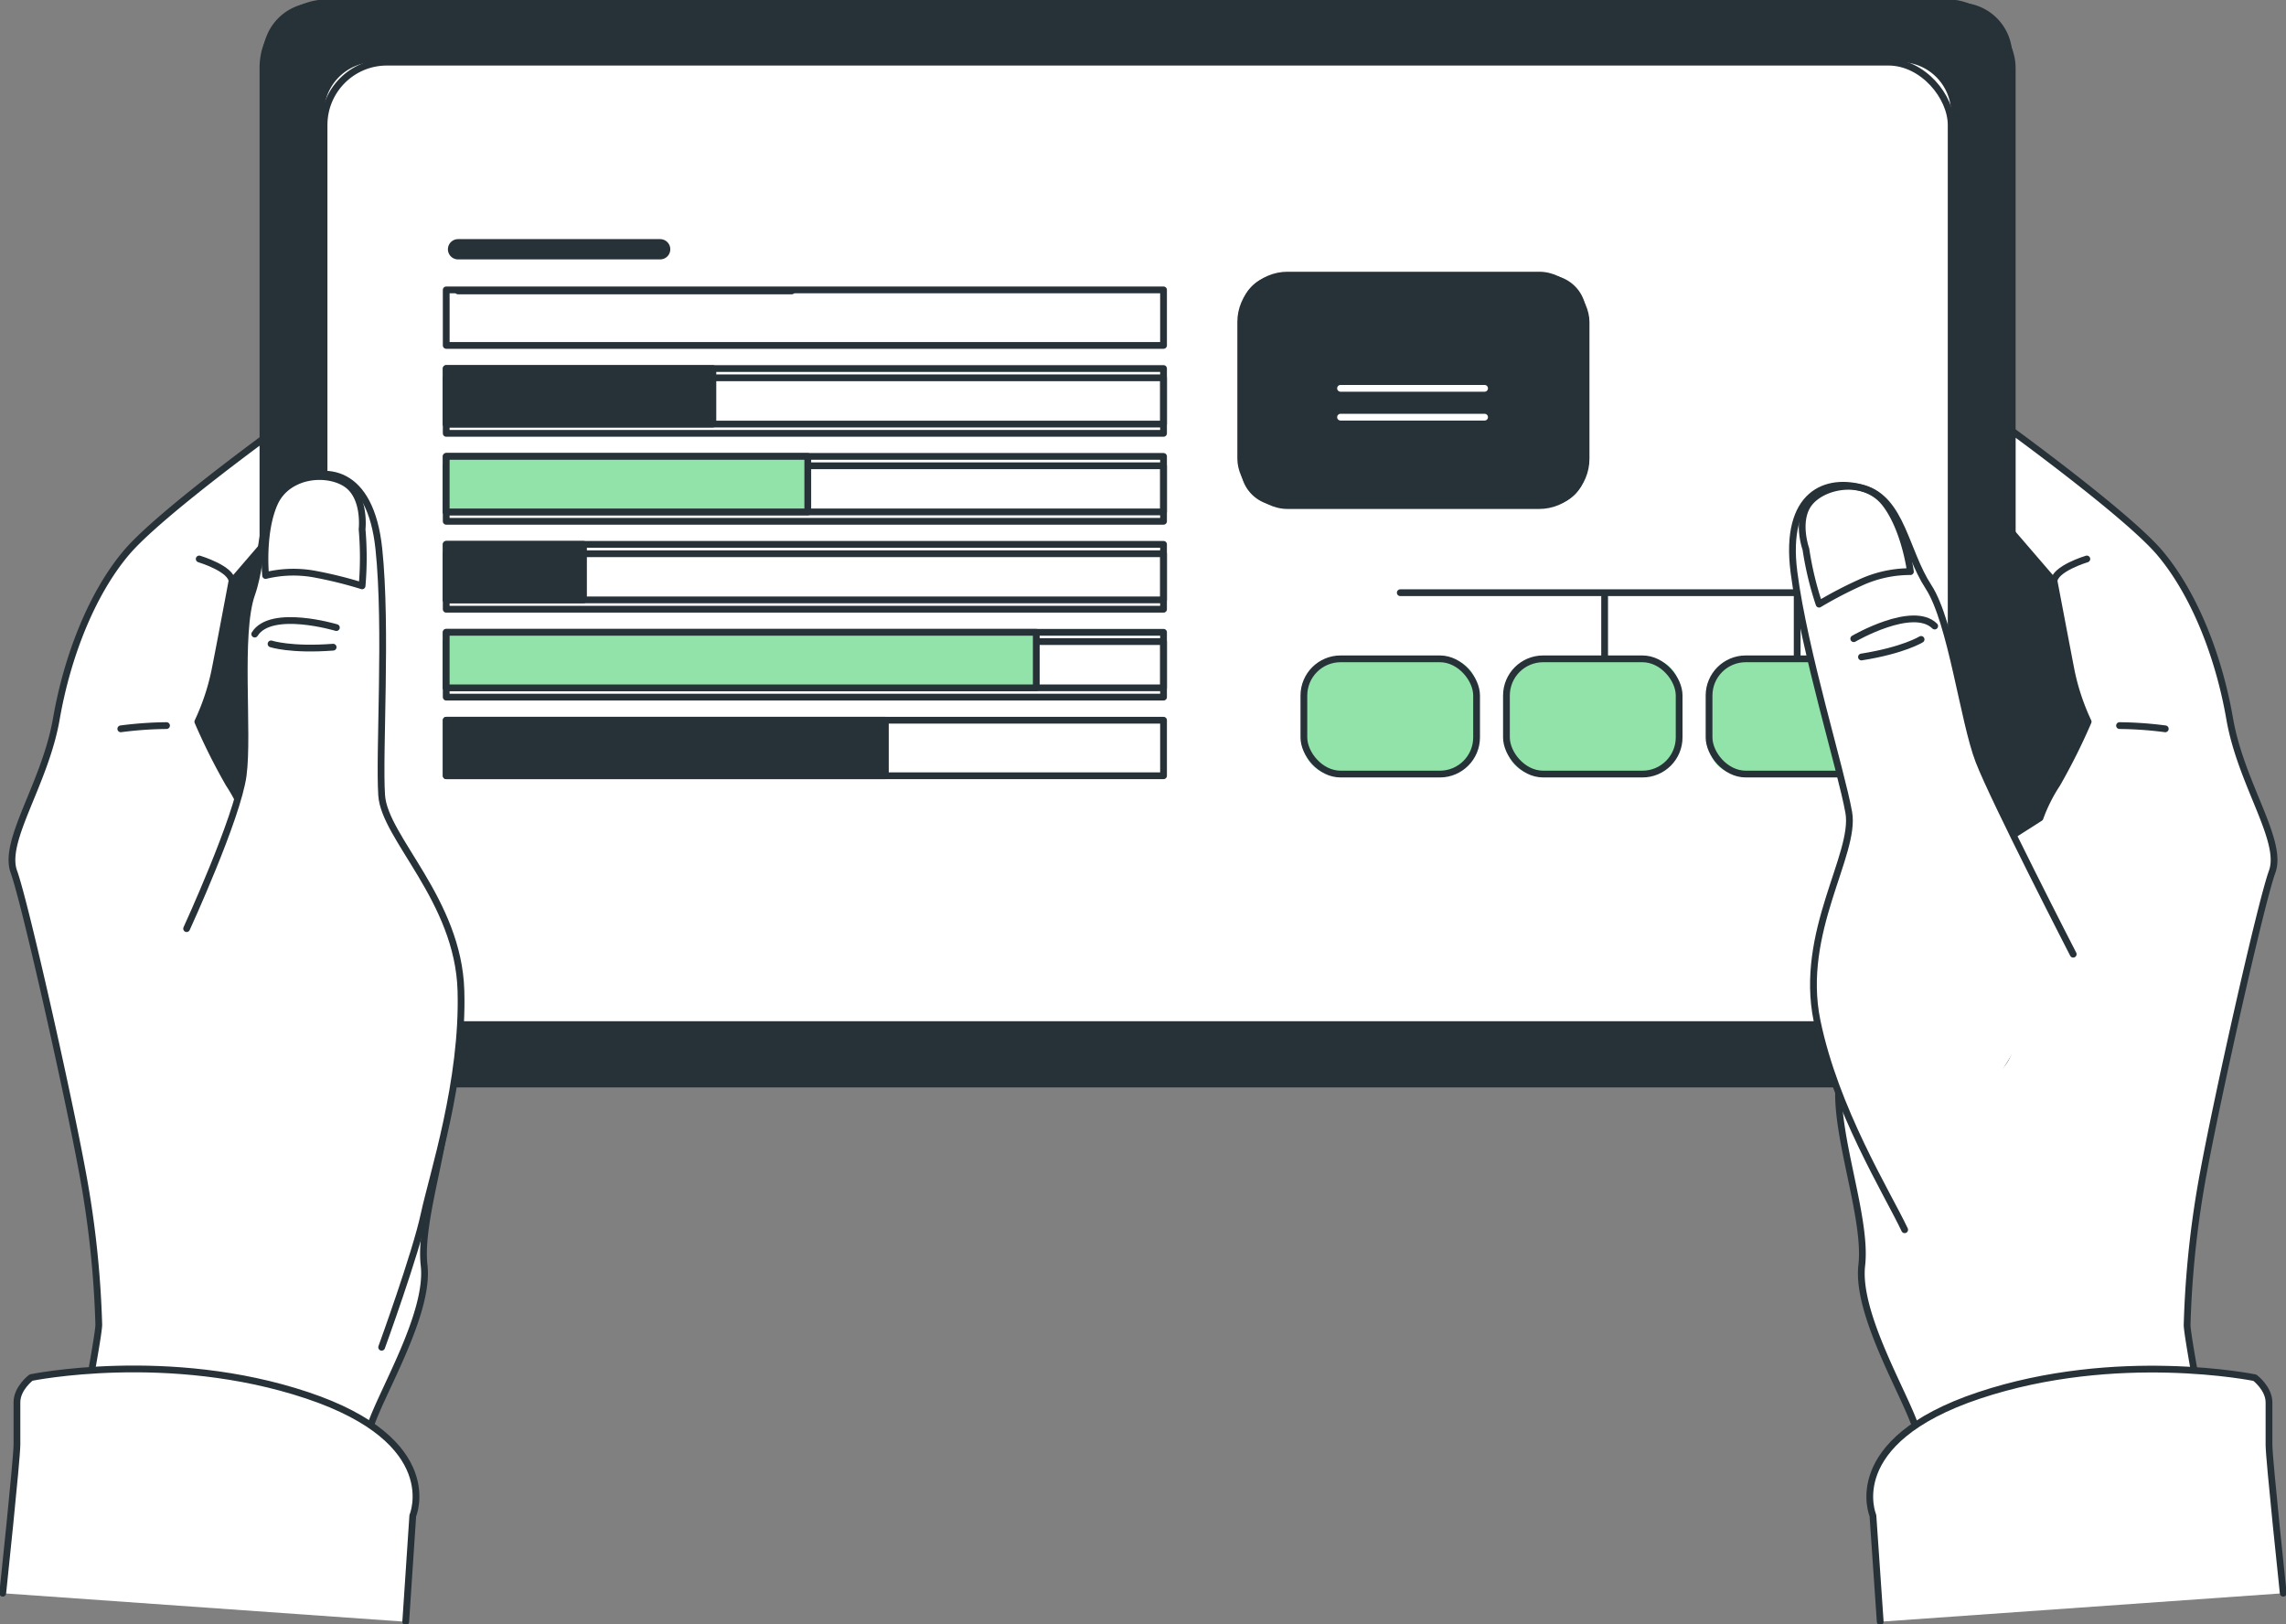 <svg xmlns="http://www.w3.org/2000/svg" xmlns:xlink="http://www.w3.org/1999/xlink" viewBox="0 0 338 240.182">
  <rect x="0" y="0" width="338" height="240.182" fill="#808080" stroke="none"/>
  <defs>
    <clipPath id="clip-path">
      <rect id="Rechteck_4408" data-name="Rechteck 4408" width="338" height="240.182" fill="none"/>
    </clipPath>
  </defs>
  <g id="Gruppe_2619" data-name="Gruppe 2619" clip-path="url(#clip-path)">
    <path id="Pfad_21658" data-name="Pfad 21658" d="M55.784.5H298.9a7.765,7.765,0,0,1,7.764,7.764V152.611a7.765,7.765,0,0,1-7.764,7.764H55.784a7.765,7.765,0,0,1-7.764-7.764V8.264A7.765,7.765,0,0,1,55.784.5" transform="translate(-9.142 -0.095)" fill="#263238"/>
    <rect id="Rechteck_4381" data-name="Rechteck 4381" width="258.641" height="159.876" rx="9.59" transform="translate(38.878 0.405)" fill="none" stroke="#263238" stroke-linecap="round" stroke-linejoin="round" stroke-width="1"/>
    <path id="Pfad_21659" data-name="Pfad 21659" d="M66.7,11.35H292.237a7.521,7.521,0,0,1,7.521,7.521V146.127a7.521,7.521,0,0,1-7.521,7.521H66.7a7.521,7.521,0,0,1-7.521-7.521V18.871A7.521,7.521,0,0,1,66.7,11.35" transform="translate(-11.267 -2.161)" fill="#fff"/>
    <rect id="Rechteck_4382" data-name="Rechteck 4382" width="240.578" height="142.299" rx="9.29" transform="translate(47.913 9.189)" fill="none" stroke="#263238" stroke-linecap="round" stroke-linejoin="round" stroke-width="1"/>
    <path id="Pfad_21660" data-name="Pfad 21660" d="M346.92,124.8v10.306a1.481,1.481,0,0,1-1.482,1.482H335.132a1.481,1.481,0,0,1-1.482-1.482V124.8a1.481,1.481,0,0,1,1.482-1.482h10.306a1.481,1.481,0,0,1,1.482,1.482" transform="translate(-63.52 -23.478)" fill="#fff"/>
    <rect id="Rechteck_4383" data-name="Rechteck 4383" width="13.27" height="13.27" rx="1.83" transform="translate(270.13 99.842)" fill="none" stroke="#263238" stroke-linecap="round" stroke-linejoin="round" stroke-width="1"/>
    <path id="Pfad_21661" data-name="Pfad 21661" d="M66.53,175.535H46.815a7.521,7.521,0,0,1-7.521-7.521V80.17C33.983,84.1,22.964,92.476,19.207,96.856c-5.02,5.862-8.784,15.067-10.46,24.693s-7.95,18-6.283,22.6,7.959,32.644,10.047,43.938a145.841,145.841,0,0,1,2.51,23.026c0,2.51-6.275,34.312-6.275,34.312l45.614,1.676s-.81-15.9.81-20.929,8.784-16.735,7.95-23.851c-.793-6.987,3.991-19.212,3.409-26.79" transform="translate(-0.416 -15.263)" fill="#fff"/>
    <path id="Pfad_21662" data-name="Pfad 21662" d="M66.53,175.535H46.815a7.521,7.521,0,0,1-7.521-7.521V80.17C33.983,84.1,22.964,92.476,19.207,96.856c-5.02,5.862-8.784,15.067-10.46,24.693s-7.95,18-6.283,22.6,7.959,32.644,10.047,43.938a145.841,145.841,0,0,1,2.51,23.026c0,2.51-6.275,34.312-6.275,34.312l45.614,1.676s-.81-15.9.81-20.929,8.784-16.735,7.95-23.851C62.328,195.338,67.112,183.113,66.53,175.535Z" transform="translate(-0.416 -15.263)" fill="none" stroke="#263238" stroke-linecap="round" stroke-linejoin="round" stroke-width="1"/>
    <path id="Pfad_21663" data-name="Pfad 21663" d="M45.756,99.65l-4.6,5.343s-1.676,8.962-2.51,13.148a33.638,33.638,0,0,1-2.518,7.538,89.66,89.66,0,0,0,4.607,9.205,23.506,23.506,0,0,1,2.51,5.02l2.51,1.619Z" transform="translate(-6.878 -18.971)" fill="#263238"/>
    <path id="Pfad_21664" data-name="Pfad 21664" d="M45.756,99.65l-4.6,5.343s-1.676,8.962-2.51,13.148a33.638,33.638,0,0,1-2.518,7.538,89.66,89.66,0,0,0,4.607,9.205,23.506,23.506,0,0,1,2.51,5.02l2.51,1.619Z" transform="translate(-6.878 -18.971)" fill="none" stroke="#263238" stroke-linecap="round" stroke-linejoin="round" stroke-width="1"/>
    <path id="Pfad_21665" data-name="Pfad 21665" d="M22.06,132.988a55.374,55.374,0,0,1,6.76-.478" transform="translate(-4.2 -25.227)" fill="none" stroke="#263238" stroke-linecap="round" stroke-linejoin="round" stroke-width="1"/>
    <path id="Pfad_21666" data-name="Pfad 21666" d="M36.38,102.08s4.858,1.449,4.858,3.376" transform="translate(-6.926 -19.434)" fill="none" stroke="#263238" stroke-linecap="round" stroke-linejoin="round" stroke-width="1"/>
    <path id="Pfad_21667" data-name="Pfad 21667" d="M.5,283.161S2.6,263.293,2.6,261.2V254.93c0-2.089,2.089-3.659,2.089-3.659s20.386-4.186,40.781,2.615,15.658,17.8,15.658,17.8l-1.044,15.69" transform="translate(-0.095 -47.594)" fill="#fff"/>
    <path id="Pfad_21668" data-name="Pfad 21668" d="M.5,283.161S2.6,263.293,2.6,261.2V254.93c0-2.089,2.089-3.659,2.089-3.659s20.386-4.186,40.781,2.615,15.658,17.8,15.658,17.8l-1.044,15.69" transform="translate(-0.095 -47.594)" fill="none" stroke="#263238" stroke-linecap="round" stroke-linejoin="round" stroke-width="1"/>
    <path id="Pfad_21669" data-name="Pfad 21669" d="M34.08,153.788s7.521-16.371,8.363-22.669-.81-20.929,1.255-26.782.81-13.4,5.854-16.322,11.723-2.1,12.954,9.626,0,30.126.413,36.433,11.335,15.488,11.723,28.879-4.186,27.2-5.441,33.057-6.283,19.674-6.283,19.674" transform="translate(-6.488 -16.485)" fill="#fff"/>
    <path id="Pfad_21670" data-name="Pfad 21670" d="M34.08,153.788s7.521-16.371,8.363-22.669-.81-20.929,1.255-26.782.81-13.4,5.854-16.322,11.723-2.1,12.954,9.626,0,30.126.413,36.433,11.335,15.488,11.723,28.879-4.186,27.2-5.441,33.057-6.283,19.674-6.283,19.674" transform="translate(-6.488 -16.485)" fill="none" stroke="#263238" stroke-linecap="round" stroke-linejoin="round" stroke-width="1"/>
    <path id="Pfad_21671" data-name="Pfad 21671" d="M48.486,101.66a17.383,17.383,0,0,1,7.562-.146,60.81,60.81,0,0,1,6.7,1.676,48.666,48.666,0,0,0,0-8.371s.551-4.785-2.348-6.712-8.7-1.449-10.622,2.9S48.486,101.66,48.486,101.66Z" transform="translate(-9.211 -16.569)" fill="none" stroke="#263238" stroke-linecap="round" stroke-linejoin="round" stroke-width="1"/>
    <path id="Pfad_21672" data-name="Pfad 21672" d="M58.591,114.365s-9.659-2.9-12.071.963" transform="translate(-8.856 -21.574)" fill="none" stroke="#263238" stroke-linecap="round" stroke-linejoin="round" stroke-width="1"/>
    <path id="Pfad_21673" data-name="Pfad 21673" d="M49.5,117.59s2.9.963,9.181.486" transform="translate(-9.424 -22.387)" fill="none" stroke="#263238" stroke-linecap="round" stroke-linejoin="round" stroke-width="1"/>
    <path id="Pfad_21674" data-name="Pfad 21674" d="M255.723,108.241H314.41v18.3" transform="translate(-48.685 -20.607)" fill="none" stroke="#263238" stroke-linecap="round" stroke-linejoin="round" stroke-width="1"/>
    <line id="Linie_3092" data-name="Linie 3092" y2="17.721" transform="translate(237.255 88.21)" fill="none" stroke="#263238" stroke-linecap="round" stroke-linejoin="round" stroke-width="1"/>
    <path id="Pfad_21675" data-name="Pfad 21675" d="M232.2,50.242h39.835a5.613,5.613,0,0,1,5.613,5.613V78.7a5.613,5.613,0,0,1-5.613,5.613H232.2a5.613,5.613,0,0,1-5.613-5.613V55.855a5.613,5.613,0,0,1,5.613-5.613" transform="translate(-43.138 -9.565)" fill="#263238"/>
    <rect id="Rechteck_4384" data-name="Rechteck 4384" width="51.061" height="34.074" rx="6.933" transform="translate(183.45 40.677)" fill="none" stroke="#263238" stroke-linecap="round" stroke-linejoin="round" stroke-width="1"/>
    <path id="Pfad_21676" data-name="Pfad 21676" d="M242.515,120.318h16.749a4.393,4.393,0,0,1,4.393,4.394v8.251a4.392,4.392,0,0,1-4.393,4.392H242.515a4.392,4.392,0,0,1-4.393-4.392v-8.251a4.393,4.393,0,0,1,4.393-4.394" transform="translate(-45.334 -22.906)" fill="#92e3a9"/>
    <rect id="Rechteck_4385" data-name="Rechteck 4385" width="25.535" height="17.037" rx="5.426" transform="translate(192.788 97.412)" fill="none" stroke="#263238" stroke-linecap="round" stroke-linejoin="round" stroke-width="1"/>
    <path id="Pfad_21677" data-name="Pfad 21677" d="M279.506,120.318h16.749a4.393,4.393,0,0,1,4.393,4.394v8.251a4.393,4.393,0,0,1-4.393,4.392H279.506a4.392,4.392,0,0,1-4.393-4.392v-8.251a4.393,4.393,0,0,1,4.393-4.394" transform="translate(-52.376 -22.906)" fill="#92e3a9"/>
    <rect id="Rechteck_4386" data-name="Rechteck 4386" width="25.535" height="17.037" rx="5.426" transform="translate(222.737 97.412)" fill="none" stroke="#263238" stroke-linecap="round" stroke-linejoin="round" stroke-width="1"/>
    <path id="Pfad_21678" data-name="Pfad 21678" d="M316.509,120.318h16.749a4.393,4.393,0,0,1,4.393,4.394v8.251a4.392,4.392,0,0,1-4.393,4.392H316.509a4.392,4.392,0,0,1-4.393-4.392v-8.251a4.393,4.393,0,0,1,4.393-4.394" transform="translate(-59.421 -22.906)" fill="#92e3a9"/>
    <rect id="Rechteck_4387" data-name="Rechteck 4387" width="25.535" height="17.037" rx="5.426" transform="translate(252.695 97.412)" fill="none" stroke="#263238" stroke-linecap="round" stroke-linejoin="round" stroke-width="1"/>
    <line id="Linie_3093" data-name="Linie 3093" x2="21.301" transform="translate(198.206 57.416)" fill="none" stroke="#fff" stroke-linecap="round" stroke-linejoin="round" stroke-width="1"/>
    <line id="Linie_3094" data-name="Linie 3094" x2="21.301" transform="translate(198.206 61.68)" fill="none" stroke="#fff" stroke-linecap="round" stroke-linejoin="round" stroke-width="1"/>
    <rect id="Rechteck_4388" data-name="Rechteck 4388" width="106.06" height="8.21" transform="translate(65.976 42.861)" fill="none" stroke="#263238" stroke-linecap="round" stroke-linejoin="round" stroke-width="1"/>
    <rect id="Rechteck_4389" data-name="Rechteck 4389" width="106.06" height="8.21" transform="translate(65.976 55.864)" fill="none" stroke="#263238" stroke-linecap="round" stroke-linejoin="round" stroke-width="1"/>
    <rect id="Rechteck_4390" data-name="Rechteck 4390" width="106.06" height="8.21" transform="translate(65.976 68.866)" fill="none" stroke="#263238" stroke-linecap="round" stroke-linejoin="round" stroke-width="1"/>
    <rect id="Rechteck_4391" data-name="Rechteck 4391" width="106.06" height="8.21" transform="translate(65.976 81.869)" fill="none" stroke="#263238" stroke-linecap="round" stroke-linejoin="round" stroke-width="1"/>
    <rect id="Rechteck_4392" data-name="Rechteck 4392" width="106.06" height="8.21" transform="translate(65.976 94.863)" fill="none" stroke="#263238" stroke-linecap="round" stroke-linejoin="round" stroke-width="1"/>
    <line id="Linie_3095" data-name="Linie 3095" x2="29.883" transform="translate(67.725 36.854)" fill="none" stroke="#263238" stroke-linecap="round" stroke-linejoin="round" stroke-width="3"/>
    <line id="Linie_3096" data-name="Linie 3096" x2="49.338" transform="translate(67.725 43.015)" fill="none" stroke="#263238" stroke-linecap="round" stroke-linejoin="round" stroke-width="1"/>
    <rect id="Rechteck_4393" data-name="Rechteck 4393" width="106.06" height="8.21" transform="translate(65.976 54.487)" fill="none" stroke="#263238" stroke-linecap="round" stroke-linejoin="round" stroke-width="1"/>
    <rect id="Rechteck_4394" data-name="Rechteck 4394" width="106.06" height="8.21" transform="translate(65.976 67.482)" fill="none" stroke="#263238" stroke-linecap="round" stroke-linejoin="round" stroke-width="1"/>
    <rect id="Rechteck_4395" data-name="Rechteck 4395" width="106.06" height="8.21" transform="translate(65.976 80.484)" fill="none" stroke="#263238" stroke-linecap="round" stroke-linejoin="round" stroke-width="1"/>
    <rect id="Rechteck_4396" data-name="Rechteck 4396" width="106.06" height="8.21" transform="translate(65.976 93.487)" fill="none" stroke="#263238" stroke-linecap="round" stroke-linejoin="round" stroke-width="1"/>
    <rect id="Rechteck_4397" data-name="Rechteck 4397" width="106.06" height="8.21" transform="translate(65.976 106.489)" fill="none" stroke="#263238" stroke-linecap="round" stroke-linejoin="round" stroke-width="1"/>
    <rect id="Rechteck_4398" data-name="Rechteck 4398" width="39.428" height="8.21" transform="translate(65.976 54.487)" fill="#263238"/>
    <rect id="Rechteck_4399" data-name="Rechteck 4399" width="39.428" height="8.21" transform="translate(65.976 54.487)" fill="none" stroke="#263238" stroke-linecap="round" stroke-linejoin="round" stroke-width="1"/>
    <rect id="Rechteck_4400" data-name="Rechteck 4400" width="53.459" height="8.21" transform="translate(65.976 67.482)" fill="#92e3a9"/>
    <rect id="Rechteck_4401" data-name="Rechteck 4401" width="53.459" height="8.21" transform="translate(65.976 67.482)" fill="none" stroke="#263238" stroke-linecap="round" stroke-linejoin="round" stroke-width="1"/>
    <rect id="Rechteck_4402" data-name="Rechteck 4402" width="20.297" height="8.21" transform="translate(65.976 80.484)" fill="#263238"/>
    <rect id="Rechteck_4403" data-name="Rechteck 4403" width="20.297" height="8.21" transform="translate(65.976 80.484)" fill="none" stroke="#263238" stroke-linecap="round" stroke-linejoin="round" stroke-width="1"/>
    <rect id="Rechteck_4404" data-name="Rechteck 4404" width="87.245" height="8.21" transform="translate(65.976 93.487)" fill="#92e3a9"/>
    <rect id="Rechteck_4405" data-name="Rechteck 4405" width="87.245" height="8.21" transform="translate(65.976 93.487)" fill="none" stroke="#263238" stroke-linecap="round" stroke-linejoin="round" stroke-width="1"/>
    <rect id="Rechteck_4406" data-name="Rechteck 4406" width="64.931" height="8.21" transform="translate(65.976 106.489)" fill="#263238"/>
    <rect id="Rechteck_4407" data-name="Rechteck 4407" width="64.931" height="8.21" transform="translate(65.976 106.489)" fill="none" stroke="#263238" stroke-linecap="round" stroke-linejoin="round" stroke-width="1"/>
    <path id="Pfad_21679" data-name="Pfad 21679" d="M399.874,143.878c1.676-4.607-4.6-12.954-6.275-22.6s-5.441-18.832-10.46-24.693c-4.2-4.858-17.447-14.751-21.69-17.86v89.058a7.521,7.521,0,0,1-7.521,7.521H335.817c-.623,7.57,4.194,19.8,3.376,26.782-.81,7.117,6.275,18.832,7.95,23.851s.81,20.929.81,20.929l45.622-1.676s-6.275-31.8-6.275-34.312a144.771,144.771,0,0,1,2.51-23.026c2.113-11.327,8.4-39.372,10.064-43.97" transform="translate(-63.922 -14.987)" fill="#fff"/>
    <path id="Pfad_21680" data-name="Pfad 21680" d="M399.874,143.878c1.676-4.607-4.6-12.954-6.275-22.6s-5.441-18.832-10.46-24.693c-4.2-4.858-17.447-14.751-21.69-17.86v89.058a7.521,7.521,0,0,1-7.521,7.521H335.817c-.623,7.57,4.194,19.8,3.376,26.782-.81,7.117,6.275,18.832,7.95,23.851s.81,20.929.81,20.929l45.622-1.676s-6.275-31.8-6.275-34.312a144.771,144.771,0,0,1,2.51-23.026C391.923,176.522,398.206,148.477,399.874,143.878Z" transform="translate(-63.922 -14.987)" fill="none" stroke="#263238" stroke-linecap="round" stroke-linejoin="round" stroke-width="1"/>
    <path id="Pfad_21681" data-name="Pfad 21681" d="M376.2,117.706c-.81-4.186-2.51-13.148-2.51-13.148l-6.2-7.2v44.723l4.1-2.615a23.782,23.782,0,0,1,2.518-5.02,90.846,90.846,0,0,0,4.6-9.205,33.386,33.386,0,0,1-2.51-7.538" transform="translate(-69.963 -18.535)" fill="#263238"/>
    <path id="Pfad_21682" data-name="Pfad 21682" d="M376.2,117.706c-.81-4.186-2.51-13.148-2.51-13.148l-6.2-7.2v44.723l4.1-2.615a23.782,23.782,0,0,1,2.518-5.02,90.846,90.846,0,0,0,4.6-9.205A33.386,33.386,0,0,1,376.2,117.706Z" transform="translate(-69.963 -18.535)" fill="none" stroke="#263238" stroke-linecap="round" stroke-linejoin="round" stroke-width="1"/>
    <path id="Pfad_21683" data-name="Pfad 21683" d="M393.84,132.988a55.374,55.374,0,0,0-6.76-.478" transform="translate(-73.692 -25.227)" fill="none" stroke="#263238" stroke-linecap="round" stroke-linejoin="round" stroke-width="1"/>
    <path id="Pfad_21684" data-name="Pfad 21684" d="M379.968,102.08s-4.858,1.449-4.858,3.376" transform="translate(-71.414 -19.434)" fill="none" stroke="#263238" stroke-linecap="round" stroke-linejoin="round" stroke-width="1"/>
    <path id="Pfad_21685" data-name="Pfad 21685" d="M368.859,157.956s-11.683-22.677-13.958-28.58-4.048-20.548-7.449-25.754-3.935-12.832-9.5-14.516-11.885.688-10.379,12.379,7,29.308,8.1,35.51-7.392,17.69-4.688,30.814,10.4,25.487,12.954,30.887" transform="translate(-62.321 -16.872)" fill="#fff"/>
    <path id="Pfad_21686" data-name="Pfad 21686" d="M368.859,157.956s-11.683-22.677-13.958-28.58-4.048-20.548-7.449-25.754-3.935-12.832-9.5-14.516-11.885.688-10.379,12.379,7,29.308,8.1,35.51-7.392,17.69-4.688,30.814,10.4,25.487,12.954,30.887" transform="translate(-62.321 -16.872)" fill="none" stroke="#263238" stroke-linecap="round" stroke-linejoin="round" stroke-width="1"/>
    <path id="Pfad_21687" data-name="Pfad 21687" d="M345.127,101.425a17.523,17.523,0,0,0-7.384,1.619,60.619,60.619,0,0,0-6.121,3.19,47.948,47.948,0,0,1-1.951-8.145s-1.619-4.518.721-7.068,8.1-3.433,11.011.34S345.127,101.425,345.127,101.425Z" transform="translate(-62.659 -16.909)" fill="none" stroke="#263238" stroke-linecap="round" stroke-linejoin="round" stroke-width="1"/>
    <path id="Pfad_21688" data-name="Pfad 21688" d="M338.54,115.951s8.72-5.068,11.966-1.87" transform="translate(-64.451 -21.517)" fill="none" stroke="#263238" stroke-linecap="round" stroke-linejoin="round" stroke-width="1"/>
    <path id="Pfad_21689" data-name="Pfad 21689" d="M348.767,116.77s-2.6,1.619-8.817,2.6" transform="translate(-64.72 -22.231)" fill="none" stroke="#263238" stroke-linecap="round" stroke-linejoin="round" stroke-width="1"/>
    <path id="Pfad_21690" data-name="Pfad 21690" d="M402.6,283.167s-2.105-19.844-2.105-21.933V254.96c0-2.089-2.089-3.659-2.089-3.659s-20.394-4.186-40.781,2.615-15.69,17.771-15.69,17.771l1.077,15.69" transform="translate(-65.01 -47.6)" fill="#fff"/>
    <path id="Pfad_21691" data-name="Pfad 21691" d="M402.6,283.167s-2.105-19.844-2.105-21.933V254.96c0-2.089-2.089-3.659-2.089-3.659s-20.394-4.186-40.781,2.615-15.69,17.771-15.69,17.771l1.077,15.69" transform="translate(-65.01 -47.6)" fill="none" stroke="#263238" stroke-linecap="round" stroke-linejoin="round" stroke-width="1"/>
  </g>
</svg>
